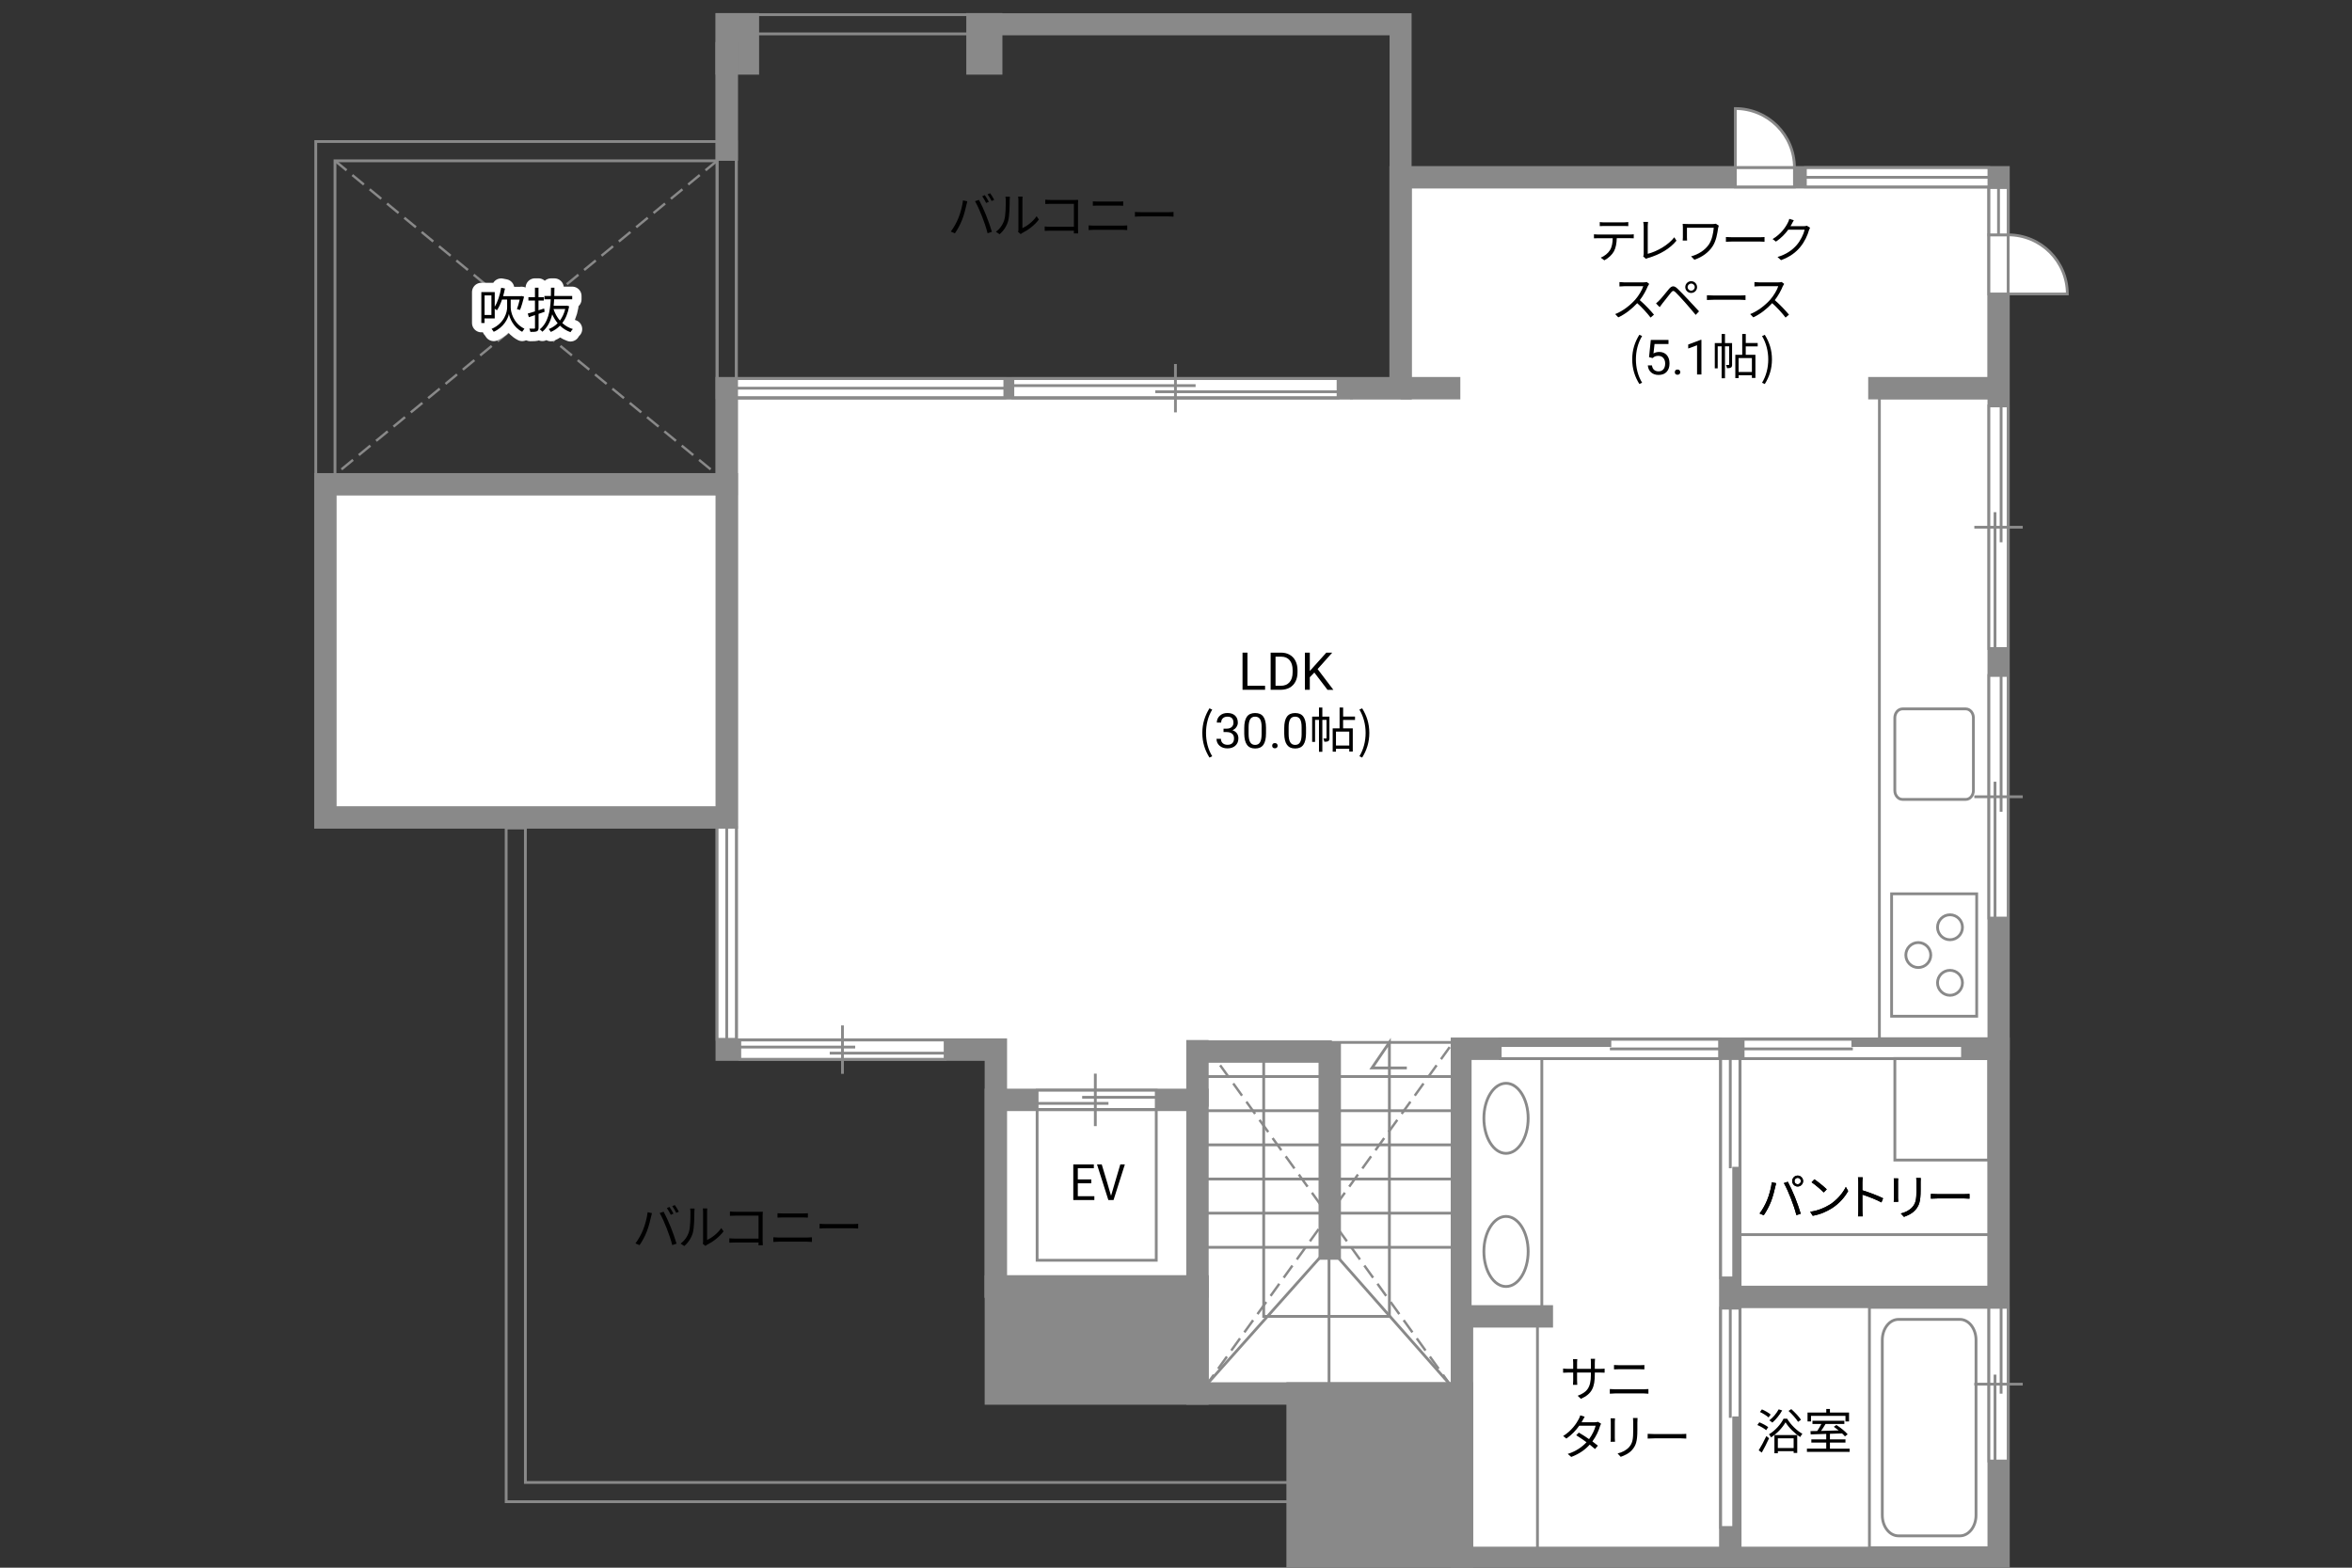 <?xml version="1.0" encoding="UTF-8"?>
<svg id="Campus" xmlns="http://www.w3.org/2000/svg" viewBox="0 0 630 420">
  <rect x="0" y="0" width="630" height="420" fill="#333333" stroke="none"/>
  <defs>
    <style>
      .cls-1 {
        stroke-dasharray: 0 0 4.01 2;
        stroke-width: .65px;
      }

      .cls-1, .cls-2, .cls-3, .cls-4 {
        fill: none;
      }

      .cls-1, .cls-5, .cls-6, .cls-7, .cls-8, .cls-9, .cls-10, .cls-3, .cls-4 {
        stroke: #898989;
      }

      .cls-2 {
        stroke: #fff;
        stroke-linecap: round;
        stroke-linejoin: round;
        stroke-width: 5px;
      }

      .cls-5, .cls-6, .cls-9, .cls-10, .cls-4 {
        stroke-width: .75px;
      }

      .cls-5, .cls-7, .cls-9, .cls-10 {
        fill: #fff;
      }

      .cls-6, .cls-8 {
        fill: #898989;
      }

      .cls-7, .cls-8, .cls-3 {
        stroke-width: 6px;
      }

      .cls-9 {
        stroke-dasharray: 0 0 0 .81 0 0;
      }

      .cls-10 {
        opacity: 0;
      }
    </style>
  </defs>
  <polygon class="cls-7" points="375.16 47.5 375.16 104 194.66 104 194.66 281.21 266.75 281.21 266.75 344.67 320.75 344.67 320.75 373.33 391.61 373.33 391.61 281 535.32 281 535.32 47.5 375.16 47.5"/>
  <path class="cls-4" d="m197.23,132.33h-112.65V37.92h112.65v94.4h0Zm-107.5-5.15h102.35V43.08h-102.35v84.1h0Z"/>
  <rect class="cls-7" x="391.61" y="281" width="143.71" height="136.38"/>
  <line class="cls-3" x1="463.47" y1="417.38" x2="463.47" y2="281"/>
  <line class="cls-3" x1="463.47" y1="347.46" x2="535.32" y2="347.46"/>
  <polygon class="cls-4" points="391.61 402.32 135.58 402.32 135.58 221.83 140.73 221.83 140.73 397.17 391.61 397.17 391.61 402.32 391.61 402.32"/>
  <rect class="cls-8" x="347.57" y="373.33" width="44.04" height="44.04"/>
  <rect class="cls-3" x="194.66" y="6.5" width="5.67" height="10.5"/>
  <rect class="cls-3" x="261.83" y="6.5" width="3.67" height="10.5"/>
  <line class="cls-3" x1="356.75" y1="281.72" x2="322.57" y2="281.72"/>
  <rect class="cls-7" x="266.75" y="294.67" width="54" height="50"/>
  <rect class="cls-7" x="87.16" y="129.75" width="107.5" height="89.25"/>
  <rect class="cls-5" x="503.41" y="106.58" width="29.33" height="171.7"/>
  <path class="cls-5" d="m526.53,189.92c1.15,0,2.06,1.07,2.06,2.38v19.49c0,1.31-.91,2.38-2.06,2.38h-16.92c-1.14,0-2.07-1.07-2.07-2.38v-19.49c0-1.31.93-2.38,2.07-2.38h16.92Z"/>
  <g>
    <rect class="cls-5" x="506.68" y="239.46" width="22.79" height="32.8"/>
    <g>
      <g>
        <path class="cls-5" d="m522.32,251.77c-1.84,0-3.34-1.5-3.34-3.34s1.49-3.35,3.34-3.35,3.34,1.5,3.34,3.35-1.5,3.34-3.34,3.34Z"/>
        <path class="cls-5" d="m522.32,266.65c-1.84,0-3.34-1.51-3.34-3.35s1.49-3.34,3.34-3.34,3.34,1.5,3.34,3.34-1.5,3.35-3.34,3.35Z"/>
      </g>
      <path class="cls-5" d="m513.82,259.21c-1.84,0-3.33-1.5-3.33-3.34s1.49-3.35,3.33-3.35,3.35,1.5,3.35,3.35-1.5,3.34-3.35,3.34Z"/>
    </g>
  </g>
  <g>
    <rect class="cls-5" x="500.74" y="350.25" width="32" height="64.41"/>
    <path class="cls-5" d="m508.51,353.48c-2.38,0-4.32,2.48-4.32,5.51v46.97c0,3.03,1.94,5.51,4.32,5.51h16.46c2.38,0,4.32-2.48,4.32-5.51v-46.97c0-3.03-1.94-5.51-4.32-5.51h-16.46Z"/>
  </g>
  <rect class="cls-5" x="393.8" y="283.6" width="19.19" height="66.65"/>
  <path class="cls-5" d="m403.4,344.67c-3.28,0-5.93-4.2-5.93-9.39s2.66-9.39,5.93-9.39,5.93,4.2,5.93,9.39-2.65,9.39-5.93,9.39Z"/>
  <path class="cls-5" d="m403.4,309c-3.28,0-5.93-4.2-5.93-9.39s2.66-9.39,5.93-9.39,5.93,4.2,5.93,9.39-2.65,9.39-5.93,9.39Z"/>
  <rect class="cls-5" x="277.8" y="292.09" width="31.91" height="5.16"/>
  <rect class="cls-4" x="277.8" y="297.25" width="31.91" height="40.39"/>
  <g>
    <rect class="cls-5" x="198.16" y="278.63" width="55" height="5.16"/>
    <line class="cls-5" x1="225.66" y1="274.72" x2="225.66" y2="287.69"/>
    <line class="cls-5" x1="229.07" y1="280.52" x2="198.16" y2="280.52"/>
    <line class="cls-5" x1="253.16" y1="282.15" x2="222.25" y2="282.15"/>
    <rect class="cls-10" x="202.26" y="278.63" width="46.79" height="5.16"/>
  </g>
  <g>
    <rect class="cls-5" x="271.3" y="101.42" width="87.11" height="5.16"/>
    <line class="cls-5" x1="314.85" y1="97.52" x2="314.85" y2="110.48"/>
    <line class="cls-5" x1="320.25" y1="103.31" x2="271.3" y2="103.31"/>
    <line class="cls-5" x1="358.41" y1="104.95" x2="309.45" y2="104.95"/>
    <rect class="cls-10" x="277.79" y="101.42" width="74.12" height="5.16"/>
  </g>
  <g>
    <rect class="cls-5" x="532.74" y="108.75" width="5.16" height="65"/>
    <line class="cls-5" x1="541.81" y1="141.25" x2="528.84" y2="141.25"/>
    <line class="cls-5" x1="536.01" y1="145.28" x2="536.01" y2="108.75"/>
    <line class="cls-5" x1="534.38" y1="173.75" x2="534.38" y2="137.22"/>
    <rect class="cls-10" x="532.74" y="113.6" width="5.16" height="55.31"/>
  </g>
  <g>
    <rect class="cls-5" x="532.74" y="180.96" width="5.16" height="65"/>
    <line class="cls-5" x1="541.81" y1="213.46" x2="528.84" y2="213.46"/>
    <line class="cls-5" x1="536.01" y1="217.48" x2="536.01" y2="180.96"/>
    <line class="cls-5" x1="534.38" y1="245.96" x2="534.38" y2="209.43"/>
    <rect class="cls-10" x="532.74" y="185.8" width="5.16" height="55.31"/>
  </g>
  <g>
    <rect class="cls-5" x="532.74" y="350.25" width="5.16" height="41.17"/>
    <line class="cls-5" x1="541.81" y1="370.83" x2="528.84" y2="370.83"/>
    <line class="cls-5" x1="536.01" y1="373.38" x2="536.01" y2="350.25"/>
    <line class="cls-5" x1="534.38" y1="391.42" x2="534.38" y2="368.28"/>
    <rect class="cls-10" x="532.74" y="353.32" width="5.16" height="35.03"/>
  </g>
  <g>
    <path d="m173.47,324.76l1.16.25c-.08.29-.18.66-.23.94-.18.82-.64,2.74-1.18,4.07-.48,1.2-1.18,2.53-1.91,3.57l-1.1-.47c.82-1.08,1.55-2.44,2-3.54.56-1.34,1.1-3.31,1.27-4.82Zm3.24.22l1.05-.35c.52.94,1.35,2.73,1.9,4.11.53,1.29,1.22,3.28,1.56,4.45l-1.16.38c-.32-1.33-.92-3.08-1.47-4.47-.52-1.34-1.31-3.15-1.89-4.11Zm3.67.17l-.7.31c-.26-.53-.7-1.31-1.05-1.81l.69-.29c.33.46.81,1.25,1.07,1.78Zm1.46-.53l-.7.31c-.29-.57-.7-1.3-1.08-1.79l.69-.29c.35.47.84,1.29,1.09,1.77Z"/>
    <path d="m184.55,329.96c.38-1.18.39-3.78.39-5.23,0-.39-.04-.68-.09-.95h1.2c-.01.16-.06.55-.06.94,0,1.44-.05,4.23-.4,5.53-.39,1.39-1.22,2.67-2.31,3.58l-.98-.66c1.09-.78,1.87-1.94,2.26-3.2Zm3.78,2.54v-7.79c0-.49-.06-.87-.08-.96h1.2c-.01.09-.05.47-.05.96v7.5c1.2-.55,2.8-1.73,3.8-3.2l.61.88c-1.12,1.52-2.92,2.86-4.43,3.6-.21.12-.35.22-.44.3l-.69-.57c.05-.21.09-.47.09-.73Z"/>
    <path d="m196.95,324.66h6.41c.31,0,.7-.01.96-.03-.01.3-.04.7-.04,1.01v6.71c0,.47.04,1.05.05,1.26h-1.17c.01-.14.01-.42.03-.73h-6.36c-.53,0-1.12.03-1.47.05v-1.18c.34.04.9.08,1.44.08h6.38v-6.14h-6.23c-.48,0-1.13.03-1.43.04v-1.16c.43.05,1,.08,1.42.08Z"/>
    <path d="m208.51,331.54h7.79c.39,0,.81-.03,1.18-.06v1.25c-.39-.04-.83-.07-1.18-.07h-7.79c-.47,0-.92.04-1.37.07v-1.25c.44.03.9.06,1.37.06Zm1.04-6.45h5.56c.47,0,.92-.01,1.29-.05v1.17c-.36-.03-.86-.04-1.29-.04h-5.56c-.46,0-.88.03-1.29.04v-1.17c.42.03.86.05,1.29.05Z"/>
    <path d="m221.35,327.94h7.12c.65,0,1.12-.04,1.4-.07v1.27c-.26-.01-.81-.07-1.39-.07h-7.14c-.71,0-1.4.03-1.81.07v-1.27c.39.03,1.08.07,1.81.07Z"/>
  </g>
  <g>
    <path d="m257.94,53.68l1.16.25c-.08.29-.18.66-.23.94-.18.82-.64,2.74-1.18,4.07-.48,1.2-1.18,2.53-1.91,3.57l-1.1-.47c.82-1.08,1.55-2.44,2-3.54.56-1.34,1.1-3.31,1.27-4.82Zm3.24.22l1.05-.35c.52.94,1.35,2.73,1.9,4.11.53,1.29,1.22,3.28,1.56,4.45l-1.16.38c-.32-1.33-.92-3.08-1.47-4.47-.52-1.34-1.31-3.15-1.89-4.11Zm3.67.17l-.7.31c-.26-.53-.7-1.31-1.05-1.81l.69-.29c.33.46.81,1.25,1.07,1.78Zm1.46-.53l-.7.31c-.29-.57-.7-1.3-1.08-1.79l.69-.29c.35.47.84,1.29,1.09,1.77Z"/>
    <path d="m269.01,58.88c.38-1.18.39-3.78.39-5.23,0-.39-.04-.68-.09-.95h1.2c-.01.16-.06.55-.06.94,0,1.44-.05,4.23-.4,5.53-.39,1.39-1.22,2.67-2.31,3.58l-.98-.66c1.09-.78,1.87-1.94,2.26-3.2Zm3.78,2.54v-7.79c0-.49-.06-.87-.08-.96h1.2c-.01.09-.05.47-.05.96v7.5c1.2-.55,2.8-1.73,3.8-3.2l.61.88c-1.12,1.52-2.92,2.86-4.43,3.6-.21.12-.35.22-.44.3l-.69-.57c.05-.21.09-.47.09-.73Z"/>
    <path d="m281.42,53.58h6.41c.31,0,.7-.01.96-.03-.01.3-.04.7-.04,1.01v6.71c0,.47.04,1.05.05,1.26h-1.17c.01-.14.01-.42.03-.73h-6.36c-.53,0-1.12.03-1.47.05v-1.18c.34.04.9.08,1.44.08h6.38v-6.14h-6.23c-.48,0-1.13.03-1.43.04v-1.16c.43.05,1,.08,1.42.08Z"/>
    <path d="m292.97,60.45h7.79c.39,0,.81-.03,1.18-.06v1.25c-.39-.04-.83-.07-1.18-.07h-7.79c-.47,0-.92.04-1.37.07v-1.25c.44.03.9.06,1.37.06Zm1.04-6.45h5.56c.47,0,.92-.01,1.29-.05v1.17c-.36-.03-.86-.04-1.29-.04h-5.56c-.46,0-.88.03-1.29.04v-1.17c.42.03.86.05,1.29.05Z"/>
    <path d="m305.82,56.85h7.12c.65,0,1.12-.04,1.4-.07v1.27c-.26-.01-.81-.07-1.39-.07h-7.14c-.71,0-1.4.03-1.81.07v-1.27c.39.03,1.08.07,1.81.07Z"/>
  </g>
  <g>
    <path d="m287.49,311.96h5.5v1.03h-4.29v2.99h3.61v1.03h-3.61v3.47h4.43v1.03h-5.64v-9.54Z"/>
    <path d="m293.85,311.96h1.26l1.55,5.17c.34,1.12.56,2.03.92,3.15h.05c.35-1.12.58-2.03.92-3.15l1.53-5.17h1.22l-3.03,9.54h-1.39l-3.04-9.54Z"/>
  </g>
  <rect class="cls-8" x="266.75" y="344.67" width="54" height="28.67"/>
  <line class="cls-3" x1="356.18" y1="337.5" x2="356.18" y2="279.27"/>
  <g>
    <rect class="cls-5" x="401.84" y="278.44" width="58.76" height="5.16"/>
    <rect class="cls-6" x="401.84" y="278.44" width="29.38" height="1.67"/>
    <line class="cls-9" x1="401.84" y1="281.85" x2="431.22" y2="281.85"/>
    <line class="cls-5" x1="431.22" y1="281.01" x2="460.6" y2="281.01"/>
    <rect class="cls-10" x="431.22" y="278.44" width="29.38" height="5.16"/>
    <rect class="cls-10" x="401.84" y="278.44" width="58.76" height="5.16"/>
  </g>
  <g>
    <rect class="cls-5" x="460.89" y="283.6" width="5.16" height="58.76"/>
    <rect class="cls-6" x="464.38" y="312.98" width="1.67" height="29.38"/>
    <line class="cls-9" x1="462.63" y1="342.35" x2="462.63" y2="312.98"/>
    <line class="cls-5" x1="463.47" y1="312.98" x2="463.47" y2="283.6"/>
    <rect class="cls-10" x="460.89" y="283.6" width="5.16" height="29.38"/>
    <rect class="cls-10" x="460.89" y="283.6" width="5.16" height="58.76"/>
  </g>
  <g>
    <rect class="cls-5" x="460.89" y="350.47" width="5.16" height="58.76"/>
    <rect class="cls-6" x="464.38" y="379.85" width="1.67" height="29.38"/>
    <line class="cls-9" x1="462.63" y1="409.23" x2="462.63" y2="379.85"/>
    <line class="cls-5" x1="463.47" y1="379.85" x2="463.47" y2="350.47"/>
    <rect class="cls-10" x="460.89" y="350.47" width="5.16" height="29.38"/>
    <rect class="cls-10" x="460.89" y="350.47" width="5.16" height="58.76"/>
  </g>
  <g>
    <rect class="cls-5" x="466.91" y="278.44" width="58.76" height="5.16"/>
    <rect class="cls-6" x="496.29" y="278.44" width="29.38" height="1.67"/>
    <line class="cls-9" x1="525.66" y1="281.85" x2="496.29" y2="281.85"/>
    <line class="cls-5" x1="496.29" y1="281.01" x2="466.91" y2="281.01"/>
    <rect class="cls-10" x="466.91" y="278.44" width="29.38" height="5.16"/>
    <rect class="cls-10" x="466.91" y="278.44" width="58.76" height="5.16"/>
  </g>
  <g>
    <rect class="cls-5" x="197.3" y="101.42" width="71.85" height="5.16"/>
    <line class="cls-4" x1="269.16" y1="104" x2="197.3" y2="104"/>
  </g>
  <g>
    <rect class="cls-5" x="192.08" y="221.63" width="5.15" height="56.81"/>
    <line class="cls-4" x1="194.66" y1="221.63" x2="194.66" y2="278.44"/>
  </g>
  <g>
    <path class="cls-5" d="m480.66,44.92h-15.84v-15.84c8.75,0,15.84,7.09,15.84,15.84Z"/>
    <rect class="cls-5" x="464.82" y="44.92" width="15.84" height="5.16"/>
  </g>
  <g>
    <path class="cls-5" d="m537.91,62.92v15.84h15.84c0-8.75-7.09-15.84-15.84-15.84Z"/>
    <rect class="cls-5" x="532.74" y="62.92" width="5.16" height="15.84"/>
  </g>
  <g>
    <rect class="cls-5" x="483.58" y="44.92" width="49.17" height="5.15"/>
    <line class="cls-4" x1="483.58" y1="47.5" x2="532.75" y2="47.5"/>
  </g>
  <g>
    <rect class="cls-5" x="532.75" y="50.25" width="5.15" height="12.67"/>
    <line class="cls-4" x1="535.32" y1="50.25" x2="535.32" y2="62.92"/>
  </g>
  <line class="cls-3" x1="375.16" y1="104" x2="391.16" y2="104"/>
  <line class="cls-3" x1="500.41" y1="104" x2="535.32" y2="104"/>
  <rect class="cls-4" x="507.55" y="283.6" width="25.19" height="27.19"/>
  <line class="cls-4" x1="532.74" y1="330.77" x2="464.99" y2="330.77"/>
  <line class="cls-3" x1="392.99" y1="352.67" x2="415.99" y2="352.67"/>
  <line class="cls-4" x1="411.82" y1="355" x2="411.82" y2="414.67"/>
  <line class="cls-3" x1="320.75" y1="296.5" x2="320.75" y2="278.63"/>
  <line class="cls-4" x1="323.32" y1="279.27" x2="388.66" y2="279.27"/>
  <line class="cls-4" x1="323.32" y1="288.42" x2="388.66" y2="288.42"/>
  <line class="cls-4" x1="323.32" y1="297.57" x2="388.66" y2="297.57"/>
  <line class="cls-4" x1="323.32" y1="306.72" x2="388.66" y2="306.72"/>
  <line class="cls-4" x1="323.32" y1="315.87" x2="388.66" y2="315.87"/>
  <line class="cls-4" x1="323.32" y1="325.02" x2="388.66" y2="325.02"/>
  <line class="cls-4" x1="323.32" y1="334.17" x2="388.66" y2="334.17"/>
  <polyline class="cls-4" points="338.49 279.27 338.49 352.67 372.16 352.67 372.16 279.27 367.5 286.11 376.83 286.11"/>
  <line class="cls-4" x1="355.99" y1="334.17" x2="355.99" y2="370.83"/>
  <line class="cls-4" x1="355.99" y1="334.17" x2="323.32" y2="370.83"/>
  <line class="cls-4" x1="355.99" y1="334.17" x2="388.32" y2="370.83"/>
  <line class="cls-3" x1="194.66" y1="11.28" x2="194.66" y2="43.08"/>
  <line class="cls-1" x1="89.73" y1="43.08" x2="192.08" y2="127.17"/>
  <line class="cls-1" x1="192.08" y1="43.08" x2="89.73" y2="127.17"/>
  <g>
    <path d="m334.14,183.73h4.72v1.07h-6.04v-9.95h1.32v8.88Z"/>
    <path d="m340.35,184.8v-9.95h2.81c.87,0,1.63.19,2.3.57.67.38,1.18.93,1.54,1.63.36.71.54,1.52.55,2.43v.64c0,.94-.18,1.76-.54,2.47-.36.71-.88,1.25-1.55,1.63s-1.46.57-2.35.58h-2.75Zm1.31-8.88v7.81h1.38c1.01,0,1.8-.31,2.36-.94.56-.63.84-1.53.84-2.69v-.58c0-1.13-.27-2.01-.8-2.64-.53-.63-1.28-.95-2.26-.95h-1.53Z"/>
    <path d="m352.06,180.18l-1.22,1.26v3.36h-1.31v-9.95h1.31v4.92l4.42-4.92h1.59l-3.92,4.4,4.22,5.56h-1.57l-3.53-4.63Z"/>
    <path d="m322.05,196.36c0-2.55.72-4.65,1.91-6.59l.74.34c-1.13,1.86-1.66,4.04-1.66,6.25s.53,4.41,1.66,6.25l-.74.35c-1.2-1.95-1.91-4.04-1.91-6.6Z"/>
    <path d="m327.72,195.21h.88c.55,0,.99-.15,1.31-.44.32-.28.48-.67.48-1.15,0-1.08-.54-1.62-1.62-1.62-.51,0-.91.14-1.22.43s-.45.67-.45,1.15h-1.17c0-.73.27-1.34.8-1.83s1.22-.73,2.04-.73c.87,0,1.55.23,2.05.69.5.46.74,1.1.74,1.92,0,.4-.13.79-.39,1.17-.26.38-.61.66-1.06.84.51.16.9.43,1.18.8.28.37.42.83.42,1.36,0,.83-.27,1.49-.81,1.97-.54.49-1.25.73-2.11.73s-1.57-.23-2.12-.71c-.54-.47-.82-1.09-.82-1.86h1.18c0,.49.16.88.48,1.17s.74.44,1.28.44c.57,0,1-.15,1.3-.44.3-.3.45-.72.45-1.28s-.17-.95-.5-1.24c-.33-.29-.81-.44-1.43-.45h-.88v-.96Z"/>
    <path d="m339.11,196.46c0,1.38-.23,2.4-.7,3.07s-1.2,1-2.2,1-1.72-.33-2.19-.98c-.47-.65-.72-1.63-.74-2.93v-1.57c0-1.36.23-2.37.7-3.03s1.21-.99,2.21-.99,1.73.32,2.2.96.71,1.62.72,2.95v1.52Zm-1.17-1.61c0-.99-.14-1.72-.42-2.17s-.72-.68-1.33-.68-1.04.23-1.31.68c-.28.45-.42,1.15-.43,2.09v1.88c0,1,.15,1.74.43,2.21.29.48.73.71,1.32.71s1.01-.22,1.29-.67c.28-.45.43-1.16.44-2.12v-1.92Z"/>
    <path d="m340.76,199.79c0-.2.06-.37.18-.51.12-.14.3-.2.54-.2s.42.07.55.2c.12.13.19.3.19.51s-.06.36-.19.49c-.12.13-.31.2-.55.2s-.42-.07-.54-.2c-.12-.13-.18-.29-.18-.49Z"/>
    <path d="m349.83,196.46c0,1.38-.24,2.4-.71,3.07-.47.67-1.2,1-2.2,1s-1.71-.33-2.19-.98c-.47-.65-.72-1.63-.74-2.93v-1.57c0-1.36.24-2.37.71-3.03s1.21-.99,2.21-.99,1.73.32,2.2.96c.47.64.71,1.62.72,2.95v1.52Zm-1.18-1.61c0-.99-.14-1.72-.42-2.17s-.72-.68-1.33-.68-1.04.23-1.31.68c-.27.45-.42,1.15-.42,2.09v1.88c0,1,.14,1.74.43,2.21.29.48.73.71,1.32.71s1.01-.22,1.29-.67c.28-.45.43-1.16.44-2.12v-1.92Z"/>
    <path d="m356.11,197.73c0,.39-.05.65-.3.81s-.58.18-1.08.18c-.03-.25-.13-.62-.25-.87.35.01.61.01.71,0,.1,0,.13-.03.13-.13v-4.86h-1.12v8.55h-.9v-8.55h-1.05v5.9h-.78v-6.77h1.83v-2.44h.9v2.44h1.9v5.75Zm3.65-4.85v2.25h2.59v6.21h-.94v-.73h-3.56v.77h-.88v-6.25h1.85v-5.58h.95v2.42h3.18v.91h-3.18Zm1.65,3.13h-3.56v3.72h3.56v-3.72Z"/>
    <path d="m364.13,202.61c1.12-1.85,1.66-4.04,1.66-6.25s-.55-4.39-1.66-6.25l.73-.34c1.21,1.94,1.92,4.04,1.92,6.59s-.71,4.65-1.92,6.6l-.73-.35Z"/>
  </g>
  <g>
    <g>
      <path d="m474.59,316.74l1.16.25c-.08.29-.18.66-.23.94-.18.82-.64,2.74-1.18,4.07-.48,1.2-1.18,2.54-1.91,3.58l-1.11-.47c.82-1.08,1.55-2.44,2-3.54.56-1.34,1.11-3.32,1.27-4.82Zm3.24.22l1.05-.35c.52.94,1.35,2.73,1.9,4.11.53,1.29,1.22,3.28,1.56,4.45l-1.16.38c-.33-1.33-.92-3.08-1.47-4.47-.52-1.34-1.31-3.15-1.88-4.11Zm3.69-2.01c.79,0,1.46.66,1.46,1.47s-.66,1.46-1.46,1.46-1.46-.65-1.46-1.46.65-1.47,1.46-1.47Zm0,2.33c.47,0,.86-.39.86-.86s-.39-.87-.86-.87-.86.39-.86.87.38.86.86.86Z"/>
      <path d="m490.08,322.76c2-1.26,3.59-3.19,4.34-4.78l.62,1.1c-.88,1.62-2.4,3.39-4.37,4.63-1.3.82-2.94,1.61-5.11,2.01l-.69-1.07c2.28-.34,3.96-1.13,5.2-1.9Zm-.77-4.12l-.82.82c-.65-.68-2.28-2.07-3.24-2.72l.74-.79c.92.61,2.59,1.96,3.32,2.69Z"/>
      <path d="m497.77,316.77c0-.36-.03-.95-.1-1.35h1.27c-.04.4-.09.96-.09,1.35v2.12c1.72.52,4.19,1.46,5.55,2.14l-.44,1.11c-1.42-.77-3.67-1.64-5.11-2.09.01,1.95.01,3.91.01,4.29,0,.4.03,1.11.08,1.53h-1.26c.07-.42.09-1.05.09-1.53v-7.57Z"/>
      <path d="m508.4,316.65v4.34c0,.33.03.75.05.99h-1.2c.03-.2.06-.61.06-1v-4.33c0-.23-.03-.69-.05-.94h1.18c-.03.25-.05.62-.05.94Zm6.05.09v2.11c0,3.12-.43,4.15-1.37,5.26-.85,1.01-2.15,1.57-3.09,1.9l-.84-.9c1.2-.3,2.3-.82,3.11-1.73.92-1.08,1.08-2.13,1.08-4.59v-2.05c0-.44-.03-.81-.07-1.13h1.22c-.03.33-.04.69-.04,1.13Z"/>
      <path d="m519.02,319.92h7.12c.65,0,1.12-.04,1.4-.06v1.27c-.26-.01-.81-.06-1.39-.06h-7.14c-.71,0-1.4.03-1.81.06v-1.27c.39.03,1.08.06,1.81.06Z"/>
    </g>
    <g>
      <path d="m474.59,316.74l1.16.25c-.08.29-.18.66-.23.94-.18.82-.64,2.74-1.18,4.07-.48,1.2-1.18,2.54-1.91,3.58l-1.11-.47c.82-1.08,1.55-2.44,2-3.54.56-1.34,1.11-3.32,1.27-4.82Zm3.24.22l1.05-.35c.52.94,1.35,2.73,1.9,4.11.53,1.29,1.22,3.28,1.56,4.45l-1.16.38c-.33-1.33-.92-3.08-1.47-4.47-.52-1.34-1.31-3.15-1.88-4.11Zm3.69-2.01c.79,0,1.46.66,1.46,1.47s-.66,1.46-1.46,1.46-1.46-.65-1.46-1.46.65-1.47,1.46-1.47Zm0,2.33c.47,0,.86-.39.86-.86s-.39-.87-.86-.87-.86.39-.86.87.38.86.86.86Z"/>
      <path d="m490.08,322.76c2-1.26,3.59-3.19,4.34-4.78l.62,1.1c-.88,1.62-2.4,3.39-4.37,4.63-1.3.82-2.94,1.61-5.11,2.01l-.69-1.07c2.28-.34,3.96-1.13,5.2-1.9Zm-.77-4.12l-.82.82c-.65-.68-2.28-2.07-3.24-2.72l.74-.79c.92.61,2.59,1.96,3.32,2.69Z"/>
      <path d="m497.77,316.77c0-.36-.03-.95-.1-1.35h1.27c-.04.4-.09.96-.09,1.35v2.12c1.72.52,4.19,1.46,5.55,2.14l-.44,1.11c-1.42-.77-3.67-1.64-5.11-2.09.01,1.95.01,3.91.01,4.29,0,.4.03,1.11.08,1.53h-1.26c.07-.42.09-1.05.09-1.53v-7.57Z"/>
      <path d="m508.4,316.65v4.34c0,.33.03.75.05.99h-1.2c.03-.2.06-.61.06-1v-4.33c0-.23-.03-.69-.05-.94h1.18c-.03.25-.05.62-.05.94Zm6.05.09v2.11c0,3.12-.43,4.15-1.37,5.26-.85,1.01-2.15,1.57-3.09,1.9l-.84-.9c1.2-.3,2.3-.82,3.11-1.73.92-1.08,1.08-2.13,1.08-4.59v-2.05c0-.44-.03-.81-.07-1.13h1.22c-.03.33-.04.69-.04,1.13Z"/>
      <path d="m519.02,319.92h7.12c.65,0,1.12-.04,1.4-.06v1.27c-.26-.01-.81-.06-1.39-.06h-7.14c-.71,0-1.4.03-1.81.06v-1.27c.39.03,1.08.06,1.81.06Z"/>
    </g>
  </g>
  <g>
    <path d="m428.08,62.83h8.52c.27,0,.7-.01,1.01-.07v1.08c-.29-.01-.7-.03-1.01-.03h-3.54c-.04,1.4-.25,2.59-.77,3.55-.47.87-1.46,1.81-2.56,2.38l-.96-.71c1.01-.42,1.95-1.17,2.46-1.99.57-.91.71-2,.75-3.22h-3.9c-.39,0-.77,0-1.13.03v-1.08c.36.04.73.07,1.13.07Zm1.6-3.25h5.26c.36,0,.83-.03,1.21-.08v1.08c-.38-.03-.83-.04-1.21-.04h-5.25c-.43,0-.86.01-1.18.04v-1.08c.36.04.75.08,1.17.08Z"/>
    <path d="m440.28,68.07v-7.44c0-.34-.07-.92-.12-1.18h1.29c-.05.33-.09.81-.09,1.18v7.37c2.48-.62,5.5-2.34,7.11-4.43l.58.91c-1.69,2.09-4.37,3.71-7.61,4.64-.14.04-.34.1-.55.23l-.75-.65c.09-.21.13-.38.13-.64Z"/>
    <path d="m460.22,61.06c-.23,1.53-.51,3.38-1.44,4.85-1.05,1.66-2.83,2.99-4.93,3.67l-.88-.9c1.91-.51,3.77-1.64,4.84-3.3.74-1.16,1.1-2.82,1.23-4.36h-7.18v2.6c0,.2.01.52.04.83h-1.18c.04-.31.05-.58.05-.83v-2.77c0-.3-.01-.58-.05-.87.35.03.83.04,1.39.04h6.67c.29,0,.6-.03.82-.08l.79.51c-.05.13-.14.48-.17.61Z"/>
    <path d="m464.12,63.56h7.12c.65,0,1.12-.04,1.4-.06v1.27c-.26-.01-.81-.06-1.39-.06h-7.14c-.71,0-1.4.03-1.81.06v-1.27c.39.03,1.08.06,1.81.06Z"/>
    <path d="m479.91,60.05c-.09.18-.2.36-.31.55h3.52c.35,0,.64-.04.85-.13l.87.53c-.1.18-.23.48-.3.69-.35,1.31-1.16,3.07-2.31,4.47-1.18,1.44-2.73,2.64-5.17,3.54l-.94-.85c2.38-.7,4-1.88,5.19-3.26,1.01-1.2,1.81-2.87,2.08-4.06h-4.39c-.79,1.09-1.88,2.25-3.3,3.2l-.9-.68c2.24-1.34,3.52-3.22,4.08-4.39.13-.22.33-.69.4-1.03l1.21.39c-.22.34-.46.78-.57,1.03Z"/>
    <path d="m441.41,76.6c-.44,1.12-1.26,2.64-2.18,3.81,1.37,1.17,2.95,2.86,3.8,3.89l-.91.78c-.87-1.14-2.25-2.68-3.58-3.86-1.39,1.5-3.15,2.92-5.07,3.8l-.83-.87c2.09-.82,4.02-2.37,5.36-3.86.88-1,1.83-2.54,2.16-3.61h-5.07c-.46,0-1.17.05-1.31.07v-1.18c.18.03.92.08,1.31.08h5.02c.43,0,.77-.04.98-.1l.66.51c-.08.1-.25.39-.33.57Z"/>
    <path d="m444.5,80.43c.61-.62,1.74-2.07,2.56-3.03.7-.82,1.31-.96,2.2-.13.79.75,1.9,1.91,2.67,2.73.87.92,2.17,2.34,3.17,3.41l-.9.95c-.92-1.12-2.07-2.44-2.9-3.39-.75-.86-1.96-2.15-2.51-2.68-.51-.49-.75-.44-1.2.09-.62.77-1.7,2.18-2.3,2.91-.26.33-.55.73-.74,1l-.97-.99c.34-.29.57-.52.92-.87Zm8.5-5.1c.87,0,1.57.72,1.57,1.59s-.7,1.57-1.57,1.57-1.59-.7-1.59-1.57.71-1.59,1.59-1.59Zm0,2.54c.52,0,.95-.43.95-.95s-.43-.95-.95-.95-.96.42-.96.95.43.95.96.95Z"/>
    <path d="m459.03,79.16h7.12c.65,0,1.12-.04,1.4-.06v1.27c-.26-.01-.81-.06-1.39-.06h-7.14c-.71,0-1.4.03-1.81.06v-1.27c.39.03,1.08.06,1.81.06Z"/>
    <path d="m477.57,76.6c-.44,1.12-1.26,2.64-2.18,3.81,1.37,1.17,2.95,2.86,3.8,3.89l-.91.78c-.87-1.14-2.25-2.68-3.58-3.86-1.39,1.5-3.15,2.92-5.07,3.8l-.83-.87c2.09-.82,4.02-2.37,5.36-3.86.88-1,1.83-2.54,2.16-3.61h-5.07c-.46,0-1.17.05-1.31.07v-1.18c.18.03.92.08,1.31.08h5.02c.43,0,.77-.04.97-.1l.66.51c-.08.1-.25.39-.33.57Z"/>
    <path d="m437.2,96.28c0-2.55.71-4.65,1.91-6.59l.74.34c-1.13,1.86-1.66,4.04-1.66,6.25s.53,4.41,1.66,6.25l-.74.35c-1.2-1.95-1.91-4.04-1.91-6.6Z"/>
    <path d="m441.71,95.69l.47-4.61h4.74v1.09h-3.74l-.28,2.52c.45-.27.97-.4,1.54-.4.84,0,1.51.28,2.01.83s.74,1.31.74,2.26-.26,1.7-.77,2.25c-.51.55-1.23.82-2.16.82-.82,0-1.48-.23-2-.68-.52-.45-.81-1.08-.88-1.88h1.11c.07.53.26.93.57,1.2s.71.4,1.21.4c.55,0,.97-.19,1.29-.56.31-.37.47-.89.47-1.54,0-.62-.17-1.11-.5-1.49-.34-.38-.78-.56-1.34-.56-.51,0-.91.11-1.21.34l-.31.25-.94-.24Z"/>
    <path d="m448.61,99.71c0-.2.06-.37.18-.51.12-.14.3-.2.54-.2s.42.07.55.2c.12.13.19.3.19.51s-.06.36-.19.49-.31.2-.55.2-.42-.07-.54-.2c-.12-.13-.18-.29-.18-.49Z"/>
    <path d="m455.75,100.33h-1.18v-7.83l-2.37.87v-1.07l3.36-1.26h.18v9.29Z"/>
    <path d="m463.96,97.65c0,.39-.05.65-.3.81s-.58.18-1.08.18c-.03-.25-.13-.62-.25-.87.35.01.61.01.71,0,.1,0,.13-.03.13-.13v-4.86h-1.12v8.55h-.9v-8.55h-1.05v5.9h-.78v-6.77h1.83v-2.44h.9v2.44h1.9v5.75Zm3.65-4.85v2.25h2.59v6.21h-.94v-.73h-3.56v.77h-.88v-6.25h1.85v-5.58h.95v2.42h3.19v.91h-3.19Zm1.65,3.13h-3.56v3.72h3.56v-3.72Z"/>
    <path d="m471.98,102.54c1.12-1.85,1.66-4.04,1.66-6.25s-.55-4.39-1.66-6.25l.73-.34c1.21,1.94,1.92,4.04,1.92,6.59s-.71,4.65-1.92,6.6l-.73-.35Z"/>
  </g>
  <line class="cls-1" x1="323.32" y1="280.52" x2="388.32" y2="370.83"/>
  <line class="cls-1" x1="388.32" y1="280.52" x2="323.32" y2="370.83"/>
  <g>
    <path d="m473.09,383.16c-.51-.44-1.52-1.03-2.37-1.38l.53-.73c.82.33,1.86.87,2.38,1.3l-.55.81Zm-2.01,5.4c.58-.92,1.42-2.47,2.05-3.82l.73.58c-.57,1.27-1.31,2.7-1.95,3.84l-.83-.6Zm2.64-8.81c-.48-.46-1.48-1.08-2.3-1.46l.52-.7c.82.35,1.85.92,2.34,1.39l-.56.77Zm4.98.34c.98,1.63,2.6,3.22,4.08,4.03-.19.23-.43.6-.57.87-1.47-.92-3.07-2.51-3.94-3.94-.78,1.39-2.28,3.03-3.89,4.04-.1-.26-.35-.6-.55-.82,1.64-.96,3.19-2.7,3.91-4.19h.95Zm-1.33-2.22c-.68,1.21-1.69,2.46-2.63,3.26-.18-.17-.57-.45-.82-.6.98-.73,1.91-1.85,2.51-2.95l.94.29Zm-2.08,6.6h6.11v4.78h-.96v-.46h-4.23v.55h-.92v-4.88Zm.92.87v2.6h4.23v-2.6h-4.23Zm5.41-4.42c-.49-.81-1.59-2.04-2.55-2.92l.74-.48c.97.86,2.09,2.04,2.6,2.85l-.79.56Z"/>
    <path d="m495.44,388.1v.87h-11.44v-.87h5.17v-1.62h-3.99v-.86h3.99v-1.46c-1.57.05-3.03.09-4.17.13l-.05-.88c.53-.01,1.14-.01,1.81-.03.38-.56.79-1.27,1.11-1.88h-2.39v-.86h8.54v.86h-5.04c-.36.61-.79,1.29-1.2,1.86,1.46-.04,3.09-.08,4.72-.13-.43-.35-.88-.69-1.3-.98l.69-.48c1.09.69,2.41,1.74,3.02,2.5l-.73.55c-.19-.23-.45-.51-.77-.79-1.08.04-2.18.08-3.25.1v1.5h4.16v.86h-4.16v1.62h5.29Zm-10.36-7.27h-.92v-2.39h5.02v-.96h.98v.96h5.12v2.39h-.96v-1.5h-9.23v1.5Z"/>
  </g>
  <g>
    <path d="m423.46,374.76l-.87-.82c2.37-.91,3.55-2.03,3.55-5.67v-.55h-3.71v2.11c0,.48.04,1.05.05,1.18h-1.14c.01-.13.05-.69.05-1.18v-2.11h-1.4c-.56,0-1.14.04-1.3.05v-1.13c.12.03.75.09,1.3.09h1.4v-1.66c0-.27-.01-.65-.05-.95h1.16c-.01.13-.07.49-.07.95v1.66h3.71v-1.62c0-.51-.04-.94-.06-1.07h1.17c-.01.13-.07.56-.07,1.07v1.62h1.43c.57,0,1.01-.04,1.2-.06v1.09c-.14-.01-.62-.04-1.2-.04h-1.43v.47c0,3.46-.74,5.24-3.72,6.57Z"/>
    <path d="m432.57,372.2h7.79c.39,0,.81-.03,1.18-.06v1.25c-.39-.04-.83-.07-1.18-.07h-7.79c-.47,0-.92.04-1.37.07v-1.25c.44.03.9.06,1.37.06Zm1.04-6.45h5.56c.47,0,.92-.01,1.29-.05v1.17c-.36-.03-.86-.04-1.29-.04h-5.56c-.46,0-.88.03-1.29.04v-1.17c.42.03.86.05,1.29.05Z"/>
    <path d="m423.9,380.57c-.08.16-.17.31-.27.47h3.52c.35,0,.64-.05.86-.13l.86.52c-.12.18-.23.49-.31.7-.34,1.2-1.04,2.72-2.03,4.04.55.4,1.07.81,1.48,1.14l-.77.9c-.39-.35-.88-.75-1.42-1.18-1.16,1.29-2.76,2.48-4.95,3.3l-.94-.81c2.2-.68,3.86-1.87,5.03-3.13-.94-.68-1.92-1.35-2.76-1.87l.7-.71c.86.49,1.83,1.12,2.74,1.75.84-1.13,1.51-2.54,1.77-3.6h-4.39c-.83,1.17-1.99,2.44-3.45,3.45l-.87-.68c2.24-1.39,3.56-3.34,4.17-4.52.13-.23.34-.69.42-1.03l1.18.38c-.22.34-.46.78-.58,1.01Z"/>
    <path d="m432.54,380.93v4.34c0,.33.03.75.05.99h-1.2c.03-.2.07-.61.07-1v-4.33c0-.23-.03-.69-.05-.94h1.18c-.03.25-.05.62-.05.94Zm6.04.09v2.11c0,3.12-.43,4.15-1.37,5.27-.84,1.01-2.14,1.57-3.09,1.9l-.84-.9c1.2-.3,2.3-.82,3.11-1.73.92-1.08,1.08-2.13,1.08-4.59v-2.05c0-.44-.03-.81-.06-1.13h1.22c-.03.32-.04.69-.04,1.13Z"/>
    <path d="m443.16,384.2h7.12c.65,0,1.12-.04,1.4-.06v1.27c-.26-.01-.81-.06-1.39-.06h-7.14c-.71,0-1.4.03-1.81.06v-1.27c.39.03,1.08.06,1.81.06Z"/>
  </g>
  <g>
    <g>
      <path class="cls-2" d="m136.8,82.35c-.01,1.05.6,4.24,3.67,5.71-.17.21-.46.61-.6.83-2.37-1.2-3.35-3.68-3.56-4.8-.2,1.16-1.29,3.56-4.06,4.8-.12-.19-.39-.6-.58-.78,3.52-1.51,4.19-4.65,4.17-5.76v-2.09h-1.37c-.38,1.1-.83,2.09-1.35,2.86-.13-.1-.38-.27-.6-.4v2.59h-2.73v1.22h-.86v-8.27h3.59v3.9c.82-1.31,1.4-3.16,1.73-5.07l1.01.2c-.14.7-.31,1.39-.49,2.05h4.75l.17-.04.69.18c-.31,1.23-.72,2.68-1.09,3.56l-.82-.23c.25-.65.53-1.63.74-2.55h-2.41v2.09Zm-5.17-3.2h-1.83v5.24h1.83v-5.24Z"/>
      <path class="cls-2" d="m145.9,83.52c-.55.19-1.09.39-1.64.57v3.71c0,.53-.13.81-.46.96-.35.14-.87.17-1.73.16-.04-.23-.17-.64-.29-.87.58.01,1.12.01,1.29,0,.17,0,.23-.05.23-.25v-3.38l-1.64.56-.29-.98c.53-.14,1.2-.35,1.92-.57v-2.91h-1.75v-.91h1.75v-2.54h.95v2.54h1.43v.91h-1.43v2.61l1.51-.48.13.87Zm6.55-1.46c-.33,1.88-.96,3.35-1.83,4.49.79.73,1.74,1.29,2.83,1.61-.22.19-.49.57-.64.83-1.08-.38-2.01-.98-2.81-1.74-.71.74-1.55,1.29-2.46,1.68-.12-.22-.38-.58-.56-.77.88-.34,1.7-.86,2.39-1.57-.58-.7-1.07-1.51-1.46-2.38-.44,1.85-1.24,3.51-2.64,4.67-.14-.21-.46-.49-.7-.64,2.24-1.77,2.8-4.94,2.95-8.05h-1.69v-.9h1.73c.01-.75.03-1.5.03-2.21h.92c0,.72-.01,1.46-.04,2.21h4.8v.9h-4.84c-.03.57-.06,1.16-.13,1.73h3.38l.17-.04.59.18Zm-4.19.73c.38,1.16.95,2.21,1.72,3.09.62-.85,1.12-1.87,1.42-3.09h-3.13Z"/>
    </g>
    <g>
      <path d="m136.8,82.35c-.01,1.05.6,4.24,3.67,5.71-.17.21-.46.61-.6.83-2.37-1.2-3.35-3.68-3.56-4.8-.2,1.16-1.29,3.56-4.06,4.8-.12-.19-.39-.6-.58-.78,3.52-1.51,4.19-4.65,4.17-5.76v-2.09h-1.37c-.38,1.1-.83,2.09-1.35,2.86-.13-.1-.38-.27-.6-.4v2.59h-2.73v1.22h-.86v-8.27h3.59v3.9c.82-1.31,1.4-3.16,1.73-5.07l1.01.2c-.14.7-.31,1.39-.49,2.05h4.75l.17-.04.69.18c-.31,1.23-.72,2.68-1.09,3.56l-.82-.23c.25-.65.53-1.63.74-2.55h-2.41v2.09Zm-5.17-3.2h-1.83v5.24h1.83v-5.24Z"/>
      <path d="m145.9,83.52c-.55.19-1.09.39-1.64.57v3.71c0,.53-.13.81-.46.96-.35.14-.87.17-1.73.16-.04-.23-.17-.64-.29-.87.58.01,1.12.01,1.29,0,.17,0,.23-.05.23-.25v-3.38l-1.64.56-.29-.98c.53-.14,1.2-.35,1.92-.57v-2.91h-1.75v-.91h1.75v-2.54h.95v2.54h1.43v.91h-1.43v2.61l1.51-.48.13.87Zm6.55-1.46c-.33,1.88-.96,3.35-1.83,4.49.79.73,1.74,1.29,2.83,1.61-.22.19-.49.57-.64.83-1.08-.38-2.01-.98-2.81-1.74-.71.74-1.55,1.29-2.46,1.68-.12-.22-.38-.58-.56-.77.88-.34,1.7-.86,2.39-1.57-.58-.7-1.07-1.51-1.46-2.38-.44,1.85-1.24,3.51-2.64,4.67-.14-.21-.46-.49-.7-.64,2.24-1.77,2.8-4.94,2.95-8.05h-1.69v-.9h1.73c.01-.75.03-1.5.03-2.21h.92c0,.72-.01,1.46-.04,2.21h4.8v.9h-4.84c-.03.57-.06,1.16-.13,1.73h3.38l.17-.04.59.18Zm-4.19.73c.38,1.16.95,2.21,1.72,3.09.62-.85,1.12-1.87,1.42-3.09h-3.13Z"/>
    </g>
  </g>
  <g>
    <line class="cls-5" x1="293.39" y1="287.64" x2="293.39" y2="301.7"/>
    <line class="cls-5" x1="289.86" y1="293.98" x2="321.85" y2="293.98"/>
    <line class="cls-5" x1="264.93" y1="295.61" x2="296.91" y2="295.61"/>
  </g>
  <g>
    <polygon class="cls-6" points="377.73 3.92 266.92 3.92 266.91 9.08 372.58 9.08 372.58 101.42 362 101.42 362 106.58 377.73 106.58 377.73 3.92"/>
    <polygon class="cls-4" points="197.23 101.42 197.23 9.08 266.91 9.08 266.92 3.92 192.08 3.92 192.08 106.58 362 106.58 362 101.42 197.23 101.42"/>
  </g>
</svg>